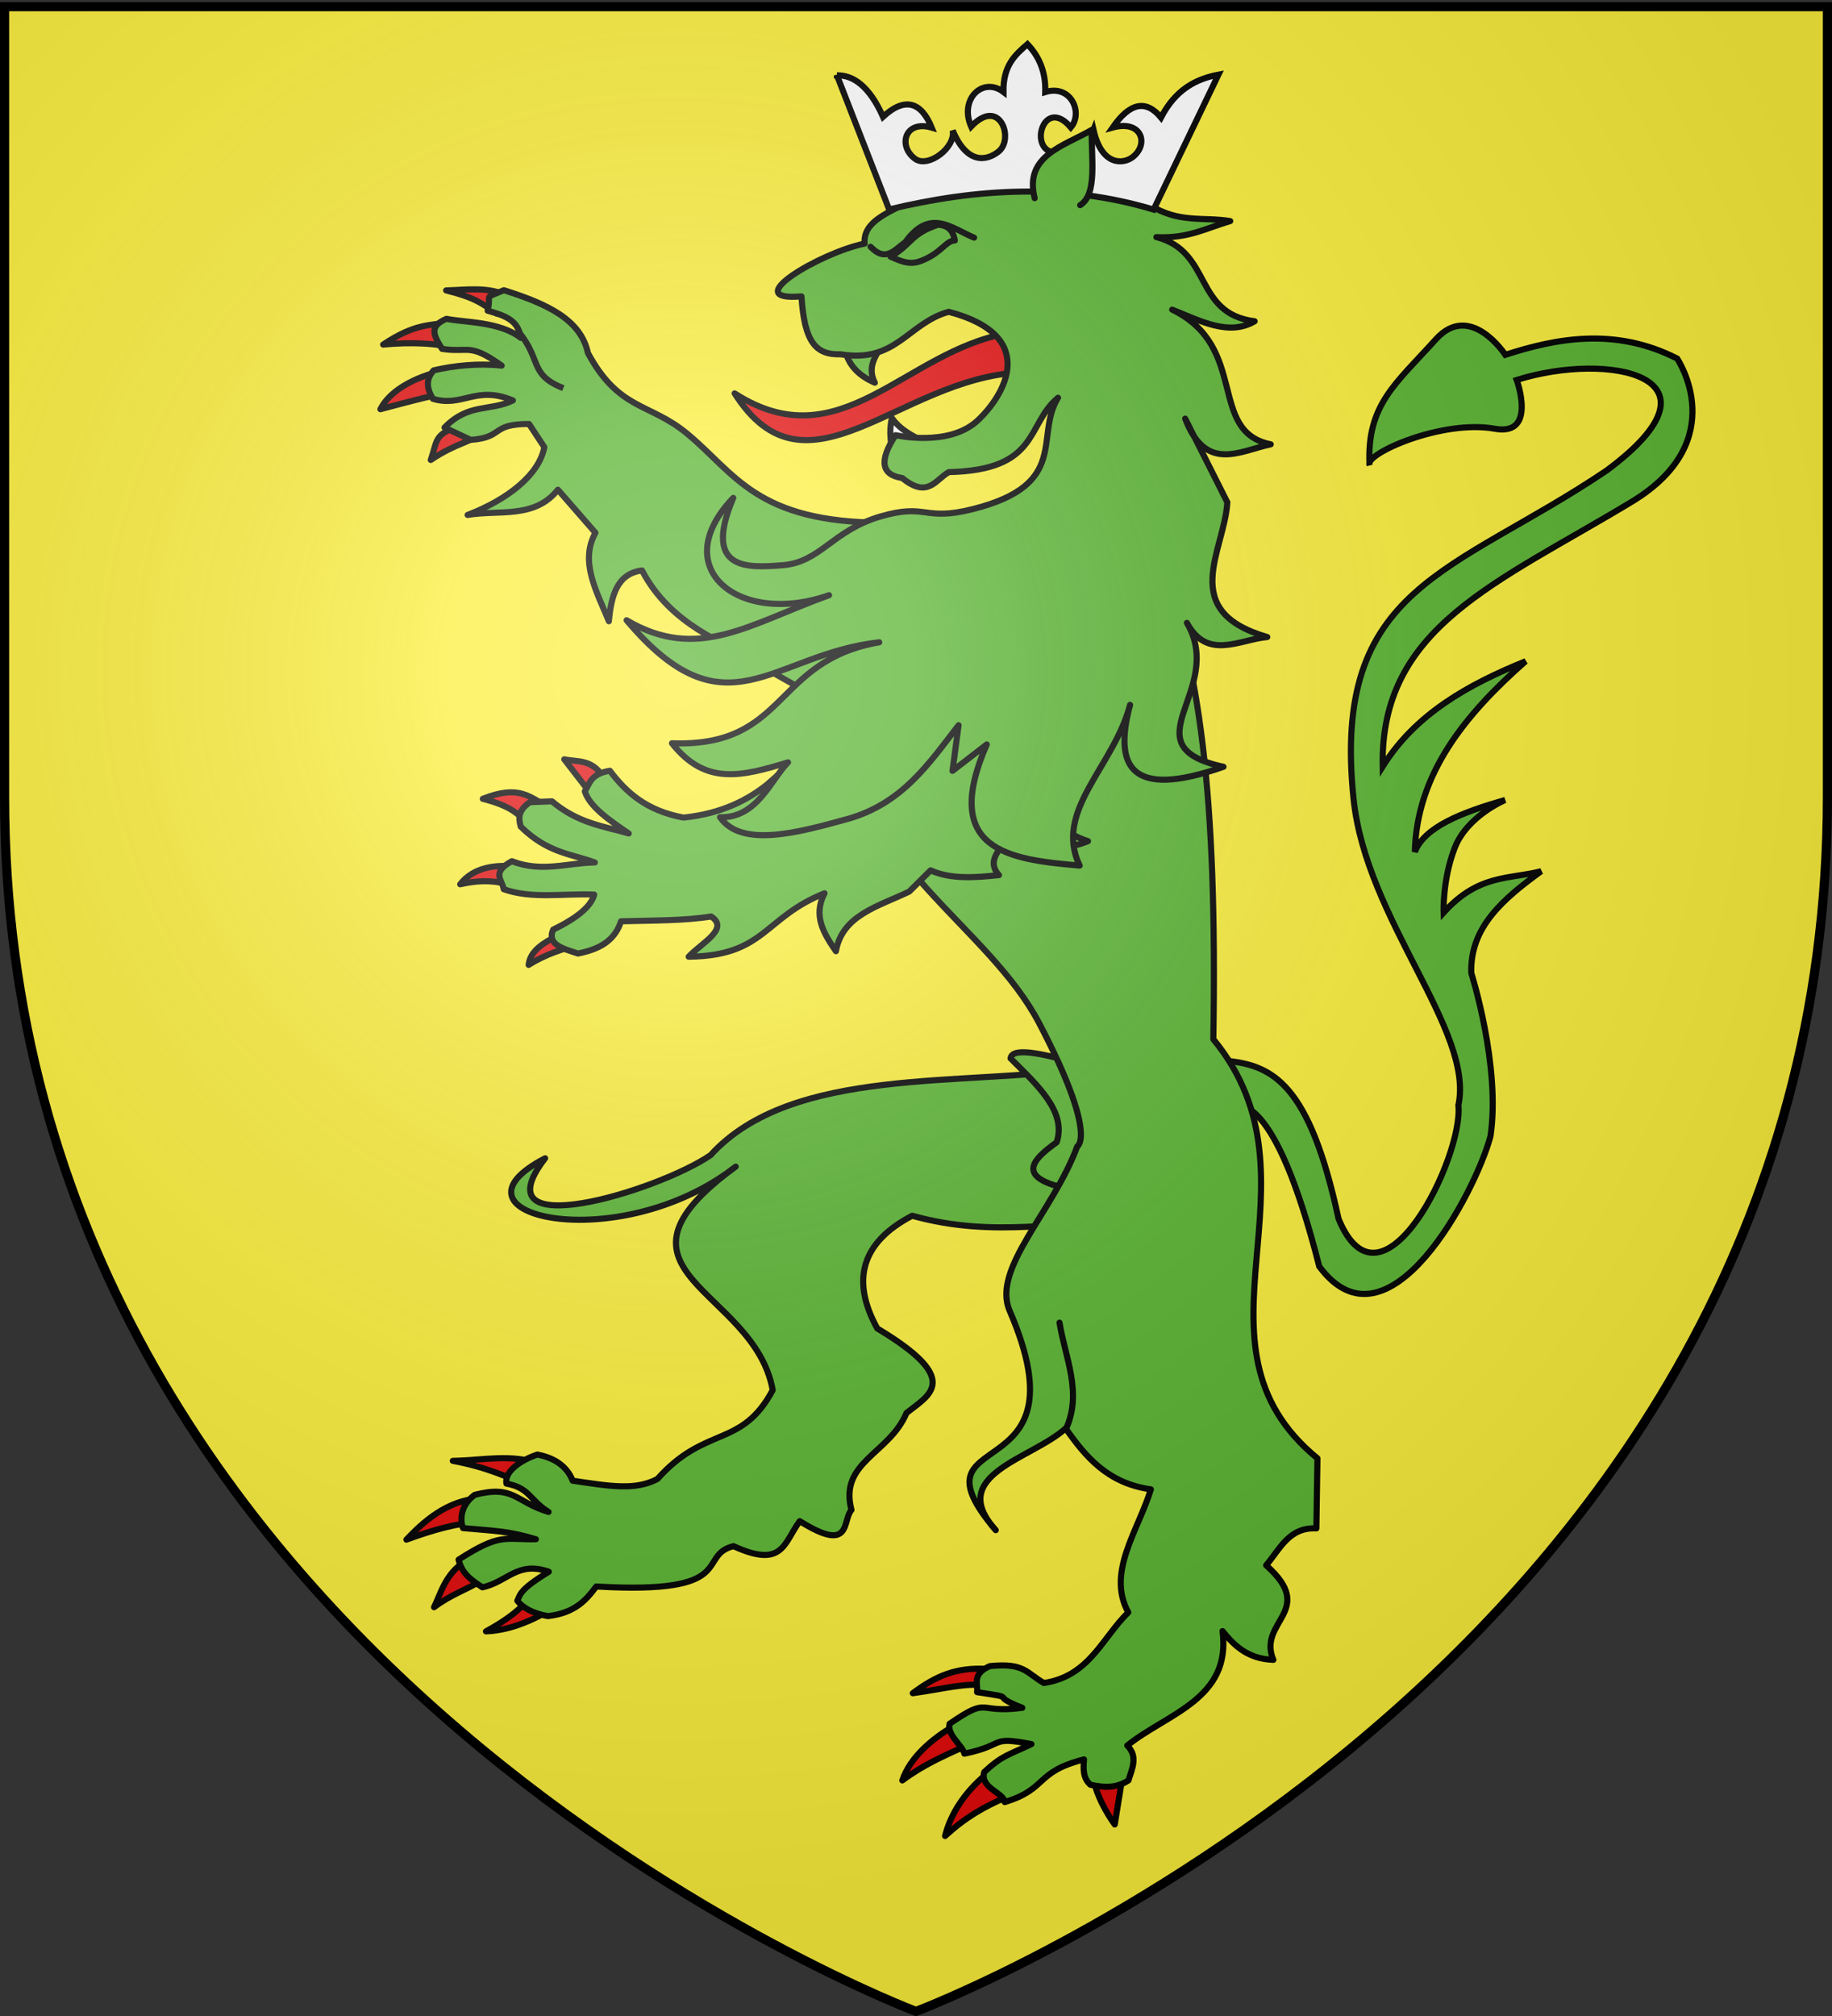 <svg xmlns="http://www.w3.org/2000/svg" xmlns:xlink="http://www.w3.org/1999/xlink" width="600" height="660" version="1.0"><rect width="100%" height="100%" fill="#333333" stroke="none"/><desc>Flag of Canton of Valais (Wallis)</desc><defs><radialGradient xlink:href="#a" id="b" cx="221.445" cy="226.331" r="300" fx="221.445" fy="226.331" gradientTransform="matrix(1.353 0 0 1.349 -77.63 -85.747)" gradientUnits="userSpaceOnUse"/><linearGradient id="a"><stop offset="0" style="stop-color:white;stop-opacity:.314"/><stop offset=".19" style="stop-color:white;stop-opacity:.251"/><stop offset=".6" style="stop-color:#6b6b6b;stop-opacity:.125"/><stop offset="1" style="stop-color:black;stop-opacity:.125"/></linearGradient></defs><g style="display:inline"><path d="M300 658.5s298.5-112.32 298.5-397.772V2.176H1.5v258.552C1.5 546.18 300 658.5 300 658.5z" style="fill:#fcef3c;fill-opacity:1;fill-rule:evenodd;stroke:#000;stroke-width:1.25;stroke-linecap:butt;stroke-linejoin:miter;stroke-opacity:1;stroke-miterlimit:4;stroke-dasharray:none"/></g><g style="stroke:#000;stroke-width:2.148;stroke-miterlimit:4;stroke-dasharray:none;stroke-opacity:1;fill:#5ab532;fill-opacity:1"><path d="M325.01 344.379c2.543-.916 14.107-8.433 41.231 49.719 29.907 27.614 49.244-36.107 50.671-56.235-.993-24.839-17.288-55.043-17.288-55.043-3.557-15.929 6.474-27.976 17.487-39.742-10.513 4.913-21.462 5.016-30.999 20.666 0 0-2.583-11.128-.397-23.05s14.307-19.871 14.307-19.871c-14.232 7.122-26.182 14.624-27.82 23.845-4.43-26.86 8.163-50.476 25.833-73.125-18.4 11.853-34.634 25.44-42.524 45.703-10.064-47.993 27.462-70.726 68.753-107.7 30.991-27.751 6.36-52.46 6.36-52.46-23.677-6.906-43.306 1.05-59.614 9.936 0 0-15.62-16.294-25.037-.795-10.922 17.974-19.657 27.087-14.705 47.69-2.554-3.405 22.026-20.509 40.935-20.666 15.222-.126 4.371-18.281 4.371-18.281 29.907-16.016 74.88-15.539 36.96 25.435-46.207 45.69-87.657 57.583-65.971 129.956 12.316 41.105 56.904 72.086 56.234 98.957 5.167 17.362-12.16 80.47-33.979 47.095-18.883-44.732-32.69-48.7-49.009-47.31z" style="fill:#5ab532;fill-opacity:1;fill-rule:evenodd;stroke:#000;stroke-width:2.148;stroke-linecap:butt;stroke-linejoin:miter;stroke-miterlimit:4;stroke-dasharray:none;stroke-opacity:1;display:inline" transform="matrix(.915 .173 -.173 .915 165.137 -9.35)"/></g><path d="M145.205 121.251c-6.659 1.567-16.813 5.26-20.62 12.72 8.72-2.301 15.632-4.242 21.782-5.232zM147.299 105.477c-6.753 1.15-11.422.403-21.818 7.331 9.01-.83 18.512-.587 24.258 1.615zM166.271 96.9c-6.127-3.112-13.249-2.032-20.164-1.826 9.24 2.314 11.683 4.161 16.662 7.656zM150.928 139.379c-8.837 2.696-7.572 4.616-9.852 11.205 8.444-5.726 13.619-5.785 17.203-9.333z" style="fill:#e20909;fill-opacity:1;fill-rule:evenodd;stroke:#000;stroke-width:2;stroke-linecap:round;stroke-linejoin:round;stroke-miterlimit:4;stroke-dasharray:none;stroke-opacity:1"/><path d="M192.56 115.58c10.176 18.833 20.102 16.21 32.337 26.266 15.964 13.122 22.677 29.284 64.763 29.284l-11.523 63.227-33.297-18.814c-6.742-5.204-24.93-10.349-34.576-28.794-8.192 1.067-10.087 8.299-10.848 16.641-3.988-9.727-9.657-19.502-4.4-28.966l-12.298-14.106c-7.701 9.679-19.402 6.512-29.57 8.267 13.074-4.992 23.451-13.172 25.127-22.189l-5.013-7.593c-12.747-.013-8.08 4.4-19.077 5.206l-8.602-4.032c7.893-8.105 14.732-5.208 22.39-8.873-12.124-5.094-16.48 2.391-26.204-.537-2.265-3.818-2.151-6.55.255-9.321 6.721-1.56 14.7-2.383 22.276-1.548-10.72-7.672-10.76-4.101-19.52-5.48-2.843-4.556-4.33-7.372 1.443-9.843 5.78 1.217 17.376.812 24.379 6.253-.921-5.283-3.975-7.022-10.896-8.906 1.367-5.85-1.766-3.72 5.315-6.71 14.248 4.506 25.178 9.584 27.539 20.568" style="fill:#5ab532;fill-rule:evenodd;stroke:#000;stroke-width:2;stroke-linecap:round;stroke-linejoin:round;stroke-miterlimit:4;stroke-dasharray:none;stroke-opacity:1;fill-opacity:1"/><path d="M173.639 522.557c-3.039 4.765-9.684 8.918-14.487 11.527 9.277-.363 17.331-4.812 23.15-8.136zM152.517 511.028c-6.717 4.129-8.22 10.876-10.362 15.139 5.686-4.255 10.335-5.54 16.132-9.06zM156.808 490.519c-10.497.842-17.963 7.466-23.712 13.533 8.657-3.14 16.222-5.362 24.425-5.867 5.605-2.69-.971-6.918-.713-7.666M176.716 479.22c-9.426-3.368-18.57-1.12-28.42-.966 10.451 1.91 18.677 5.349 26.378 9.146z" style="fill:#e20909;fill-opacity:1;fill-rule:evenodd;stroke:#000;stroke-width:2;stroke-linecap:round;stroke-linejoin:round;stroke-miterlimit:4;stroke-dasharray:none;stroke-opacity:1"/><path d="M355.84 349.62c-39.737 6.21-96.372-.915-123.14 28.57-17.34 11.846-76.302 29.63-54.168 1.01-36.11 18.728 24.023 32.682 62.418 2.735-47.71 34.762 6.096 39.634 12.12 73.161-10.222 19.15-22.006 11.398-37.754 29.099-7.248 3.77-15.178 2.435-27.76.551-2.08-5.239-6.667-7.61-11.564-8.546-5.046 1.67-10.866 5.35-10.131 9.503 7.67 1.393 7.556 5.415 13.791 9.278-11.122-3.397-11.207-8.91-24.176-5.602-5.065 3.716-4.681 8.687-3.834 10.89 11.051 1.005 14.808.936 23.862 3.646-10.286.181-11.617-2.14-25.313 6.693 1.197 4.516 3.599 6.273 7.808 9.054 8.262-1.784 11.487-8.728 21.744-5.1-9.59 5.87-9.332 7.414-10.316 9.503 1.842 2.332 4.997 4.088 10.005 5.03 9.003-1.074 12.555-5.32 15.856-9.71 47.053 2.748 32.659-10.097 44.928-13.206 16.322 7.448 16.452-1.073 21.712-8.191 17.24 10.795 13.847-.223 16.936-3.671-4.168-15.762 12.481-18.321 18.022-31.74 7.504-5.963 18.512-10.858-9.57-27.67-8.717-15.842-5.16-28.212 11.428-36.895 27.46 7.642 49.276 1.313 73.914 1.969z" style="fill:#5ab532;fill-rule:evenodd;stroke:#000;stroke-width:2;stroke-linecap:round;stroke-linejoin:round;stroke-miterlimit:4;stroke-dasharray:none;stroke-opacity:1;fill-opacity:1"/><path d="M330.967 346.496c8.759 8.746 18.427 17.393 15.11 27.463-9.164 6.526-14.154 12.668 9.142 16.205l8.96-22.959-18.281-20.929c-10.689-2.672-14.652-2.112-14.93.22" style="fill:#5ab532;fill-rule:evenodd;stroke:#000;stroke-width:2;stroke-linecap:round;stroke-linejoin:round;stroke-miterlimit:4;stroke-dasharray:none;stroke-opacity:1;fill-opacity:1"/><path d="M323.062 546.357c-9.956-.547-16.645 2.362-24.115 7.97 11.477-1.636 16.067-3.212 23.885-2.683zM312.195 565.195c-6.602 3.808-14.149 10.023-16.675 17.677 6.737-5.019 13.694-8.087 19.961-10.906zM322.653 581.153c-6.44 5.422-11.256 12.404-13.128 19.907 6.789-6.177 12.77-9.6 20.225-12.743zM358.37 583.197c.667 4.14 3.774 10.045 6.715 14.1l2.43-14.948z" style="fill:#e20909;fill-opacity:1;fill-rule:evenodd;stroke:#000;stroke-width:2;stroke-linecap:round;stroke-linejoin:round;stroke-miterlimit:4;stroke-dasharray:none;stroke-opacity:1"/><path d="M270.177 231.312c13.13 53.717 53.46 71.701 70.275 103.87 19.211 36.751 12.363 40.13 12.363 40.13-8.023 21.673-28.094 40.027-22.135 53.833 26.014 60.278-34.678 36.289-4.564 71.802-16.434-18.226 11.777-23.226 22.901-33.328 6.548 9.342 13.795 18 27.908 19.97-4.15 13.488-14.595 27.21-7.404 40.275-8.545 8.363-12.778 20.95-27.654 23.115-5.895-3.452-6.434-6.65-17.69-5.526-6.072 2.66-3.772 6.074-4.182 8.523 14.593 2.224 2.994.515 14.834 5.128-15.36 2.045-10.238-4.038-23.835 5.222-.875 3.744 4.177 6.992 4.858 9.798 13.93-2.889 7.923-5.836 21.957-3.134-7.61 3.637-9.444 3.58-15.47 9.152-1.417 5.275 6.392 6.68 6.716 9.83 14.156-4.28 9.763-9.855 25.965-13.976-.206 2.983-.471 5.98 2.094 8.306 4.292.877 8.316 1.264 12.475-1.443 1.135-3.85 3.25-7.738-.399-11.41 13.072-10.53 34.171-15.18 31.198-37.458 3.905 4.888 8.419 9.127 16.649 9.407-5.331-12.687 14.501-15.964-2.363-30.952 4.508-5.275 7.472-12.528 16.45-12.076l.352-22.935c-46.124-37.802 4.262-90.486-34.096-137.216 1.354-80.944-4.635-123.08-17.965-157.874z" style="fill:#5ab532;fill-rule:evenodd;stroke:#000;stroke-width:2;stroke-linecap:round;stroke-linejoin:round;stroke-miterlimit:4;stroke-dasharray:none;stroke-opacity:1;fill-opacity:1"/><path d="M197.385 254.086c-3.735-5.649-8.276-4.585-12.58-5.5l8.246 10.676zM179.347 264.071c-5.776-2.951-9.135-7.36-21.222-2.55 9.235 2.36 11.832 4.97 15.426 8.975zM169.52 283.779c-6.838-.874-14.448.014-18.801 5.716 4.988-1.125 10.004-1.495 15.087-.086zM182.731 306.208c-4.572 2.424-9.05 4.904-9.599 9.67 5.35-3.36 11.33-5.371 17.55-6.863z" style="fill:#e20909;fill-opacity:1;fill-rule:evenodd;stroke:#000;stroke-width:2;stroke-linecap:round;stroke-linejoin:round;stroke-miterlimit:4;stroke-dasharray:none;stroke-opacity:1"/><path d="M199.734 252.327c-6.249 1.01-6.564 4.114-8.199 6.753 1.668 5.128 8.05 9.456 14.398 13.788-8.34-2.427-16.623-3.322-25.141-10.522l-7.233.27c-4.03 2.777-3.737 5.392-3.022 7.992 8.882 8.71 16.354 8.843 24.282 11.749-9.007.1-17.313 3.4-27.179-.418-6.99 3.77-3.017 6.26-2.676 9.173 9.301 3.304 19.734 1.305 29.643 1.759-1.026 4.04-5.982 7.84-13.454 11.485-2.095 4.936 3.362 6.21 8.139 7.815 6.387-1.293 11.903-3.734 14.093-10.555 10.169-.284 20.893-.163 29.518-1.579 6.172 4.068-3.277 8.718-7.356 13.168 25.067-.28 24.56-12.81 44.497-20.762-3.855 7.323-.253 13.18 3.726 18.962 2.068-11.783 13.801-14.633 24.02-19.52l6.984-6.947c6.547 2.943 14.403 2.422 22.392 1.552-4.091-4.464-.405-9.217 6.717-14.1 10.633 6.327 16.904 5.272 22.445 2.983-23.15-7.446-6.546-30.335-7.17-46.532l-34.823-27.353-63.125 55.364c-6.106 4.854-14.692 9.528-27.363 10.811-12.272-2.284-18.842-8.376-24.113-15.336" style="fill:#5ab532;fill-rule:evenodd;stroke:#000;stroke-width:2;stroke-linecap:round;stroke-linejoin:round;stroke-miterlimit:4;stroke-dasharray:none;stroke-opacity:1;fill-opacity:1"/><path d="M292.167 149.276c-.04-4.12-1.237-6.833-.079-12.414 3.533 4.948 8.845 6.532 13.417 9.516" style="fill:#fff;fill-rule:evenodd;stroke:#000;stroke-width:2;stroke-linecap:round;stroke-linejoin:round;stroke-miterlimit:4;stroke-dasharray:none;stroke-opacity:1"/><path d="M330.145 109.083c-33.805 5.775-54.788 42.06-89.544 19.704 23.57 37.163 53.783-4.78 93.266-6.84z" style="fill:#e20909;fill-opacity:1;fill-rule:evenodd;stroke:#000;stroke-width:2;stroke-linecap:round;stroke-linejoin:round;stroke-miterlimit:4;stroke-dasharray:none;stroke-opacity:1"/><path d="M276.782 114.635c1.13 4.971 4.544 8.412 9.737 10.66-3.116-6.069 1.544-10.324 4.148-15.059" style="fill:#5ab532;fill-rule:evenodd;stroke:#000;stroke-width:2;stroke-linecap:round;stroke-linejoin:round;stroke-miterlimit:4;stroke-dasharray:none;stroke-opacity:1;fill-opacity:1"/><path d="m313.945 237.434-1.992 14.936 11.214-8.653c-15.116 34.692 7.092 37.66 30.442 39.657-8.698-17.943 11.232-32.411 16.5-52.62-5.285 19.933-.305 31.134 30.597 20.285-31.868-6.976 1.028-24.985-11.986-47.121 6.744 12.409 17.106 5.462 26.324 4.638-29.459-8.555-14.036-28.11-13.08-44.12l-13.809-27.387c6.796 17.762 17.833 10.582 28.018 8.414-20.868-4.207-6.944-31.868-32.28-44.092 9.217 3.664 18.564 8.788 27.015 3.798-20.05-2.503-13.848-22.867-32.174-27.54 10.337.564 16.566-3.045 24.174-5.253-8.754-1.452-16.697.83-26.467-5.298l-15.254-13.951-37.636-.454c-9.337 2.707-18.229 6.311-25.515 13.142-6.785 3.75-15.48 6.564-14.867 13.936-14.472 2.947-41.807 19.06-20.69 17.273.982 15.096 4.736 19.222 12.851 18.962 18.214 3.004 22.043-10.234 35.388-13.906 30.028 7.89 18.182 27.467 9.478 35.58-9.46 8.817-26.89 4.807-26.89 4.807q-8.198 12.488 2.177 14.03c8.495 6.93 10.953.398 15.29-1.941 29.803-.647 25.235-15.64 35.74-24.342-7.8 12.563 4.092 28.388-27.871 36.445-16.506 4.168-14.865-2.122-30.453 2.474s-19.504 14.966-31.897 15.91c-11.078.845-26.389 2.11-16.14-22.046-22.006 22.996 1.86 42.18 31.367 31.86-26.513 9.564-42.96 21.896-66.31 8.194 32.66 38.725 47.538 11.079 82.755 7.224-34.897 6.013-29.9 34.432-67.891 33.056 10.952 13.852 22.66 10.928 38.02 6.24-5.63 5.676-10.09 18.337-22.284 17.965 7.04 10.133 25.596 5.044 41.602.628 18.212-5.025 27.02-18.513 36.534-30.73" style="fill:#5ab532;fill-rule:evenodd;stroke:#000;stroke-width:2;stroke-linecap:round;stroke-linejoin:round;stroke-miterlimit:4;stroke-dasharray:none;stroke-opacity:1;fill-opacity:1"/><g style="display:inline;fill:#fff;fill-opacity:1;stroke:#000;stroke-opacity:1;stroke-width:3.998;stroke-miterlimit:4;stroke-dasharray:none"><g style="display:inline;fill:#fff;fill-opacity:1;stroke:#000;stroke-opacity:1;stroke-width:3.998;stroke-miterlimit:4;stroke-dasharray:none"><g style="fill:#fff;fill-opacity:1;stroke:#000;stroke-opacity:1;stroke-width:2.249;stroke-miterlimit:4;stroke-dasharray:none"><g style="fill:#fff;fill-opacity:1;stroke:#000;stroke-opacity:1;stroke-width:2.249;stroke-miterlimit:4;stroke-dasharray:none"><path d="m21.333 960.913 15.59 50.648c32.977-5.4 65.516-4.97 97.173 7.151l27.429-47.826c-8.36.977-16.136 4.28-22.247 14.212-5.113-7.207-11.156-6.172-18.046 2.385 10.9-2.174 13.013 7.004 6.658 11.328-3.58 2.437-11.68 2.739-13.743-10.982-4.21 8.844-9.791 8.128-14.506 7.393-10.401-1.315-2.878-21.484 6.239-8.904 4.956-5.005 1.308-15.904-8.454-13.67.743-6.991-1.07-12.99-5.254-18.065-4.77 3.556-9.528 7.13-10.098 16.9-7.074-6.247-16.517 1.351-12.803 11.837 11.34-10.267 15.453 5.48 9.622 9.764-3.041 2.234-11.48 6.001-16.517-8.835.798 6.3-9.916 13.248-14.48 9.492-6.169-5.076-2.923-14.743 6.867-11.08-3.095-9.472-8.797-12.273-17.61-5.282-4.176-11.564-9.767-16.123-15.82-16.466z" style="fill:#fff;fill-opacity:1;fill-rule:evenodd;stroke:#000;stroke-width:2.249;stroke-linecap:butt;stroke-linejoin:miter;stroke-miterlimit:4;stroke-dasharray:none;stroke-opacity:1;display:inline" transform="scale(.889)rotate(-4.17 -12651.356 -3447.237)"/></g></g></g></g><path d="M338.863 64.885c-3.509-13.917 9.38-16.962 18.71-22.368-.254 9.25 1.949 20.995-3.809 24.655M285.106 80.78c5.06 5.297 7.999.827 11.402-1.502 8.093-11.315 15.203-4.49 22.519-1.475" style="fill:#5ab532;fill-rule:evenodd;stroke:#000;stroke-width:2;stroke-linecap:round;stroke-linejoin:round;stroke-miterlimit:4;stroke-dasharray:none;stroke-opacity:1;fill-opacity:1"/><path d="M291.658 84.028c4.463 2.071 7.077 2.738 10.73 1.086 5.968-2.485 7.433-6.293 10.338-6.397-.535-2.456-1.314-4.77-5.443-5.166-9.188 3.072-8.403 6.234-15.625 10.477" style="fill:#5ab532;fill-opacity:1;fill-rule:evenodd;stroke:#000;stroke-width:2;stroke-linecap:round;stroke-linejoin:round;stroke-miterlimit:4;stroke-dasharray:none;stroke-opacity:1"/><path d="M349.15 467.718c5.378-11.794-.275-23.177-2.148-34.7" style="fill:#5ab532;fill-rule:evenodd;stroke:#000;stroke-width:2;stroke-linecap:round;stroke-linejoin:round;stroke-miterlimit:4;stroke-dasharray:none;stroke-opacity:1;fill-opacity:1"/><path d="M169.81 108.61c7.67 9.137 3.405 14.025 14.676 18.461" style="fill:#5ab532;fill-rule:evenodd;stroke:#000;stroke-width:2;stroke-linecap:butt;stroke-linejoin:miter;stroke-miterlimit:4;stroke-dasharray:none;stroke-opacity:1;fill-opacity:1"/><path d="M300 658.5s298.5-112.32 298.5-397.772V2.176H1.5v258.552C1.5 546.18 300 658.5 300 658.5" style="opacity:1;fill:url(#b);fill-opacity:1;fill-rule:evenodd;stroke:none;stroke-width:1px;stroke-linecap:butt;stroke-linejoin:miter;stroke-opacity:1"/><path d="M300 658.5S1.5 546.18 1.5 260.728V2.176h597v258.552C598.5 546.18 300 658.5 300 658.5z" style="opacity:1;fill:none;fill-opacity:1;fill-rule:evenodd;stroke:#000;stroke-width:3;stroke-linecap:butt;stroke-linejoin:miter;stroke-miterlimit:4;stroke-dasharray:none;stroke-opacity:1"/></svg>